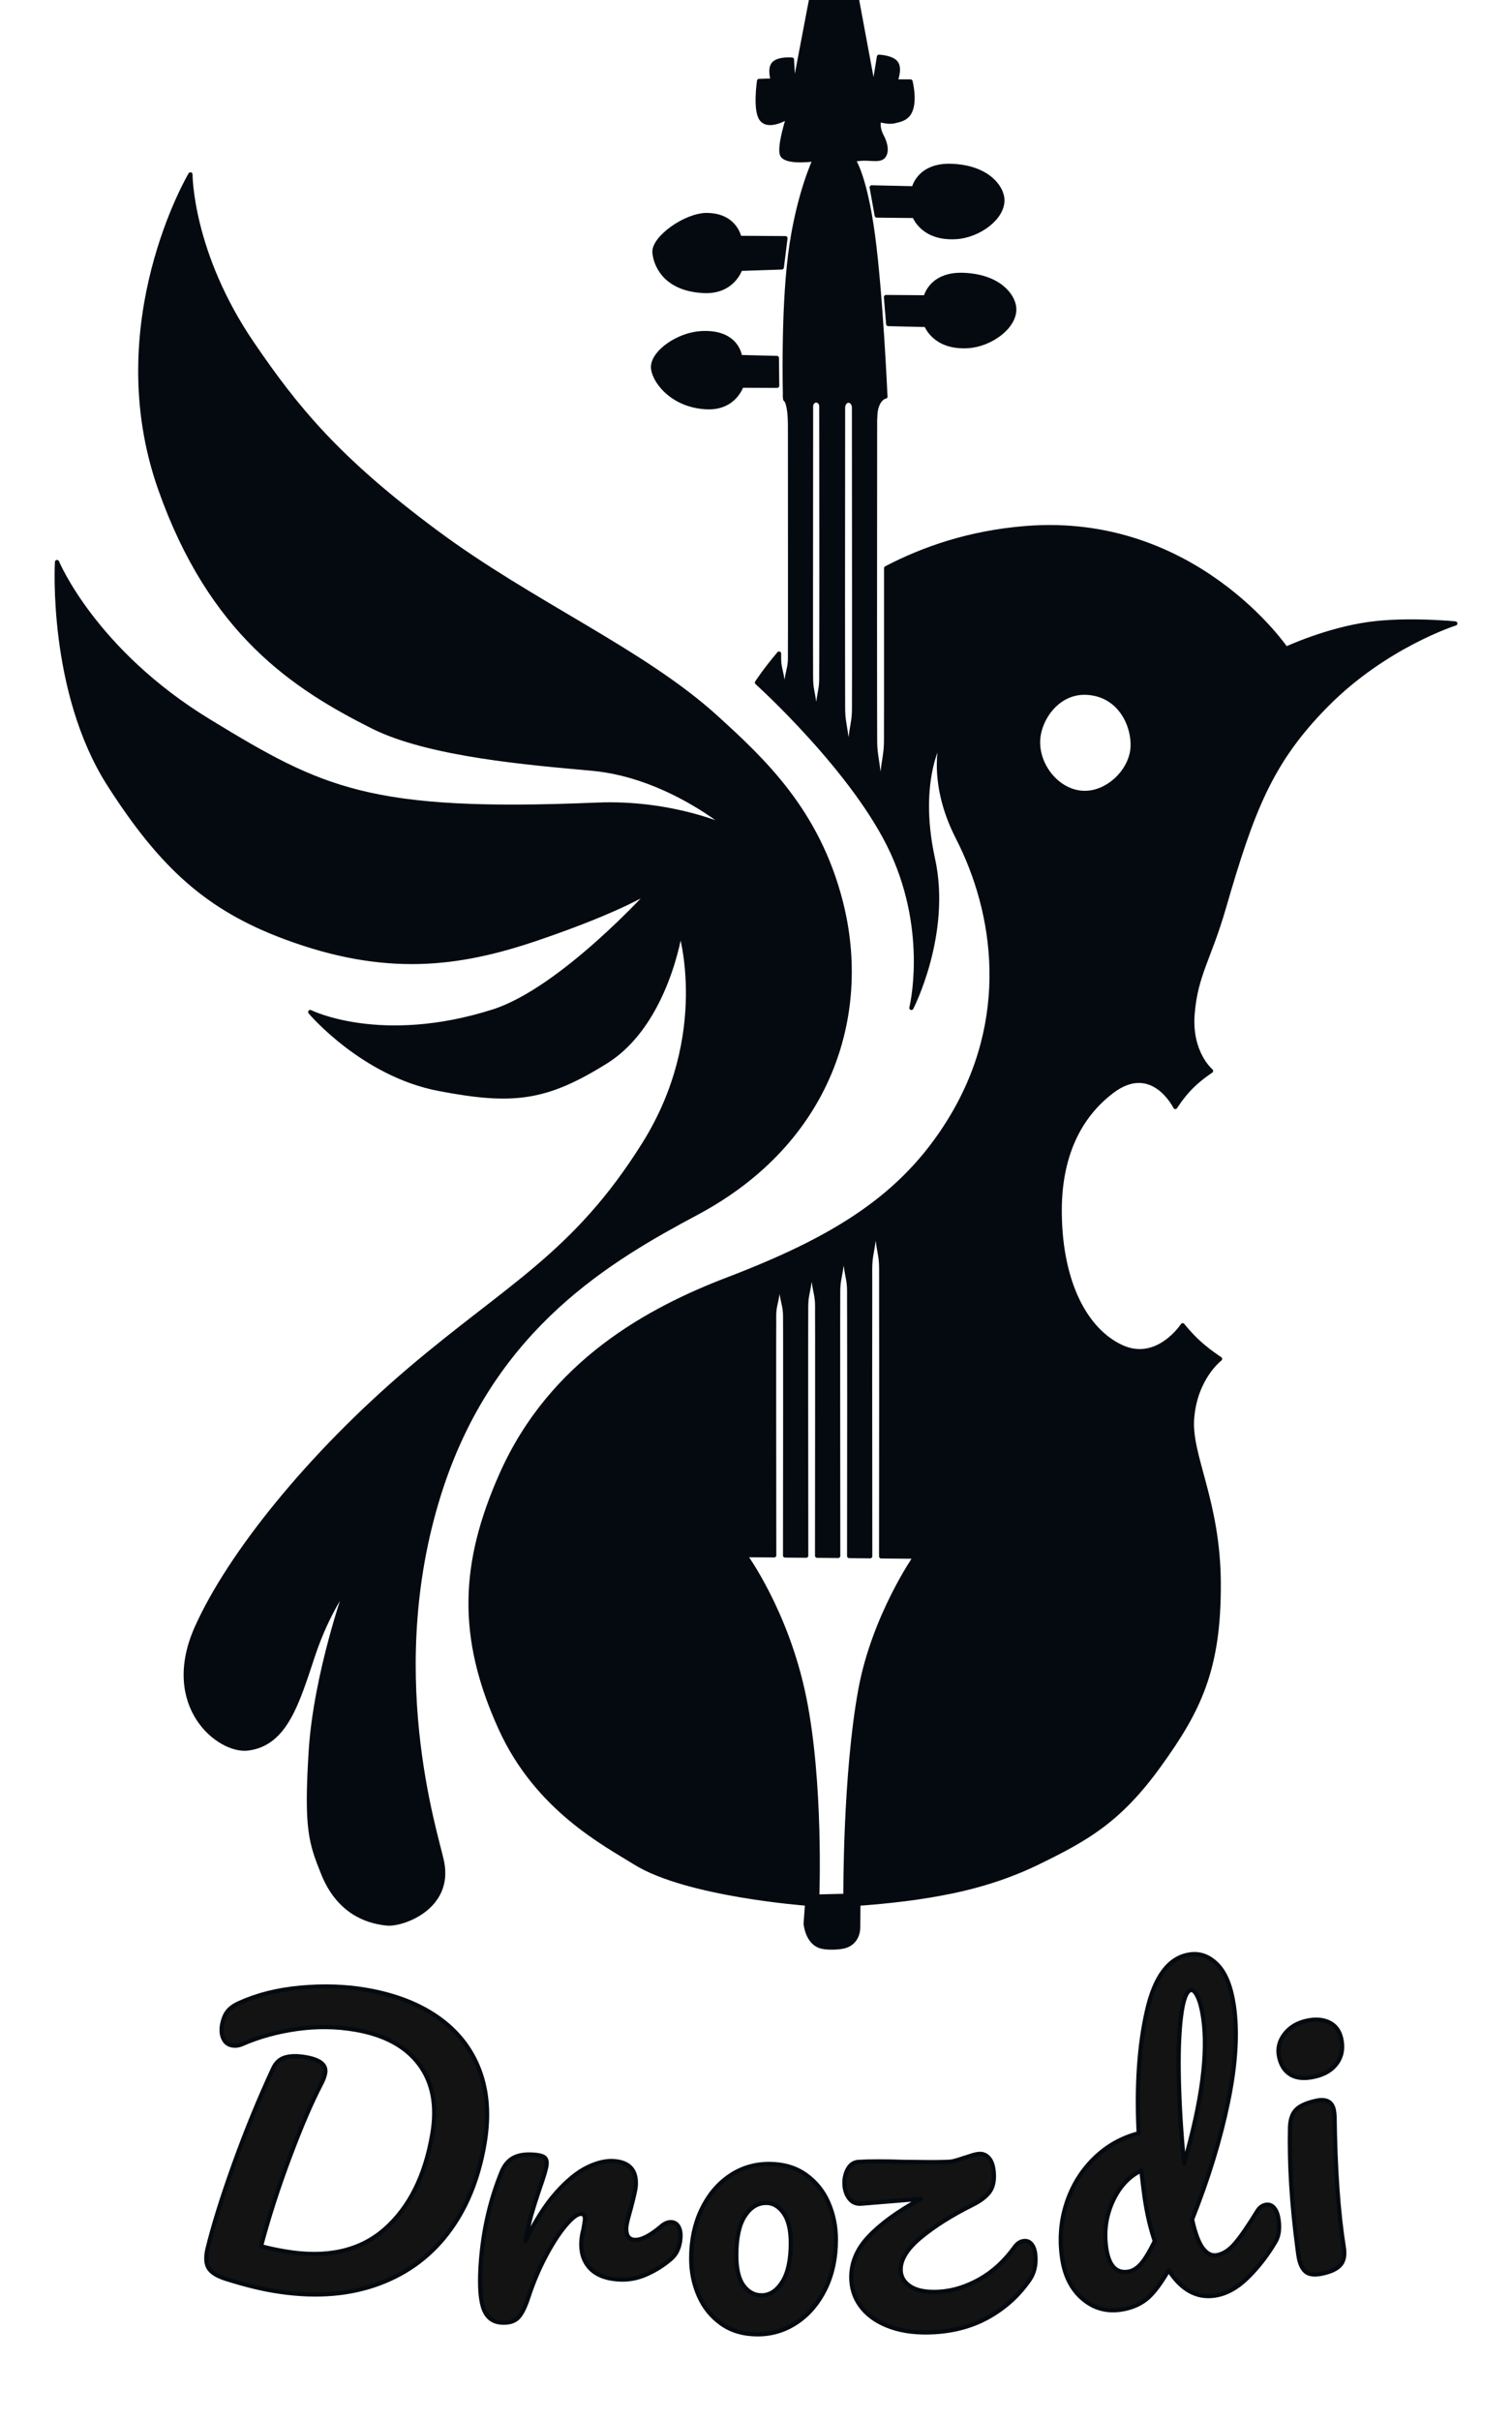 <?xml version="1.0" encoding="UTF-8" standalone="no"?>
<!DOCTYPE svg PUBLIC "-//W3C//DTD SVG 1.1//EN" "http://www.w3.org/Graphics/SVG/1.1/DTD/svg11.dtd">
<!-- Created with Vectornator (http://vectornator.io/) -->
<svg height="100%" stroke-miterlimit="10" style="fill-rule:nonzero;clip-rule:evenodd;stroke-linecap:round;stroke-linejoin:round;" version="1.1" viewBox="0 0 750 1200" width="100%" xml:space="preserve" xmlns="http://www.w3.org/2000/svg" xmlns:vectornator="http://vectornator.io" xmlns:xlink="http://www.w3.org/1999/xlink">
<defs/>
<clipPath id="ArtboardFrame">
<rect height="1200" width="750" x="0" y="0"/>
</clipPath>
<g clip-path="url(#ArtboardFrame)" id="Layer-2" vectornator:layerName="Layer 2">
<g fill="#131313" opacity="1" stroke="#040a10" stroke-linecap="butt" stroke-linejoin="round" stroke-width="2.093" vectornator:layerName="Curve 1">
<path d="M135.525 1135.91C128.702 1134.76 121.096 1132.86 112.707 1130.22C108.101 1128.84 105.075 1127.05 103.63 1124.87C102.185 1122.69 101.94 1119.5 102.895 1115.3C105.696 1103.8 110.08 1089.74 116.046 1073.14C122.012 1056.55 128.52 1040.68 135.571 1025.53C136.894 1022.73 138.89 1020.95 141.561 1020.19C144.231 1019.44 147.567 1019.4 151.567 1020.08C158.743 1021.3 161.992 1023.91 161.312 1027.91C161.033 1029.55 160.36 1031.38 159.295 1033.37C154.637 1042.27 149.435 1054.36 143.689 1069.67C137.943 1084.97 133.204 1099.69 129.472 1113.83C132.942 1114.78 136.912 1115.63 141.383 1116.39C161.971 1119.89 178.413 1116.27 190.707 1105.52C203.002 1094.78 210.917 1079 214.454 1058.17C216.831 1044.17 214.67 1032.67 207.968 1023.67C201.267 1014.66 190.622 1008.92 176.033 1006.44C166.622 1004.84 157.048 1004.73 147.313 1006.1C137.578 1007.47 128.595 1009.94 120.364 1013.51C118.655 1014.31 116.918 1014.56 115.153 1014.26C113.153 1013.92 111.71 1012.8 110.823 1010.89C109.936 1008.98 109.703 1006.8 110.122 1004.32C110.602 1001.5 111.467 999.258 112.718 997.594C113.969 995.93 115.842 994.524 118.337 993.374C127.394 989.223 137.637 986.635 149.068 985.611C160.499 984.587 171.273 984.934 181.391 986.652C195.744 989.09 207.732 993.698 217.353 1000.48C226.975 1007.25 233.79 1015.95 237.799 1026.55C241.808 1037.16 242.653 1049.29 240.335 1062.93C237.318 1080.7 231.156 1095.6 221.85 1107.64C212.543 1119.67 200.505 1128.19 185.737 1133.19C170.969 1138.18 154.231 1139.09 135.525 1135.91Z"/>
<path d="M248.507 1151.69C243.987 1151.32 240.996 1148.69 239.535 1143.78C238.073 1138.88 237.762 1131.19 238.603 1120.72C239.844 1105.26 243.224 1090.75 248.743 1077.18C250.09 1073.82 252.048 1071.43 254.615 1070.02C257.183 1068.61 260.667 1068.08 265.068 1068.44C267.447 1068.63 269.089 1069.06 269.992 1069.73C270.896 1070.4 271.281 1071.57 271.148 1073.23C270.995 1075.14 269.759 1079.35 267.44 1085.87C265.868 1090.53 264.582 1094.61 263.582 1098.13C262.582 1101.64 261.634 1105.99 260.738 1111.19C265.485 1101.27 270.554 1093.3 275.947 1087.27C281.34 1081.24 286.495 1077.04 291.413 1074.68C296.332 1072.32 300.753 1071.3 304.679 1071.62C312.411 1072.24 315.966 1076.41 315.345 1084.14C315.221 1085.69 314.385 1089.4 312.837 1095.26C311.503 1099.94 310.789 1102.87 310.693 1104.06C310.359 1108.23 311.679 1110.43 314.652 1110.67C317.983 1110.93 322.475 1108.66 328.129 1103.85C329.8 1102.43 331.468 1101.78 333.133 1101.91C334.679 1102.04 335.844 1102.82 336.626 1104.26C337.408 1105.7 337.709 1107.55 337.527 1109.81C337.174 1114.21 335.708 1117.56 333.128 1119.87C329.52 1123.05 325.388 1125.69 320.732 1127.77C316.076 1129.85 311.249 1130.69 306.253 1130.28C299.949 1129.78 295.29 1127.79 292.277 1124.31C289.264 1120.84 287.977 1116.37 288.416 1110.89C288.559 1109.11 288.881 1107.34 289.381 1105.58C289.81 1103.22 290.058 1101.63 290.125 1100.8C290.278 1098.89 289.7 1097.89 288.391 1097.78C286.607 1097.64 284.098 1099.44 280.864 1103.19C277.629 1106.95 274.322 1111.98 270.942 1118.29C267.562 1124.6 264.688 1131.32 262.322 1138.43C260.564 1143.92 258.744 1147.57 256.862 1149.39C254.98 1151.22 252.195 1151.98 248.507 1151.69Z"/>
<path d="M375.785 1157.52C368.744 1157.52 362.748 1155.76 357.796 1152.23C352.844 1148.71 349.116 1144.09 346.611 1138.36C344.105 1132.63 342.853 1126.49 342.854 1119.92C342.856 1110.85 344.557 1102.77 347.959 1095.67C351.361 1088.57 355.986 1083.02 361.834 1079.02C367.682 1075.03 374.246 1073.03 381.525 1073.03C388.566 1073.03 394.592 1074.79 399.603 1078.31C404.615 1081.83 408.373 1086.46 410.878 1092.19C413.384 1097.92 414.636 1104.06 414.635 1110.62C414.633 1119.69 412.902 1127.78 409.44 1134.88C405.978 1141.98 401.294 1147.53 395.386 1151.52C389.479 1155.52 382.945 1157.52 375.785 1157.52ZM377.757 1138.19C381.814 1138.19 385.245 1135.98 388.05 1131.56C390.855 1127.15 392.258 1120.71 392.26 1112.23C392.26 1105.67 391.068 1100.72 388.682 1097.38C386.296 1094.03 383.432 1092.36 380.09 1092.36C375.794 1092.36 372.244 1094.54 369.439 1098.89C366.634 1103.25 365.231 1109.72 365.23 1118.31C365.229 1125.12 366.421 1130.13 368.807 1133.35C371.194 1136.57 374.177 1138.18 377.757 1138.19Z"/>
<path d="M508.156 1111.23C509.705 1111.14 510.967 1111.79 511.942 1113.16C512.917 1114.54 513.476 1116.48 513.619 1118.99C513.871 1123.39 512.95 1127.15 510.856 1130.26C505.672 1137.85 499.059 1143.96 491.017 1148.6C482.975 1153.25 473.771 1155.86 463.406 1156.46C455.304 1156.92 448.205 1156.1 442.109 1154C436.013 1151.9 431.265 1148.82 427.866 1144.77C424.468 1140.72 422.618 1136.08 422.319 1130.83C421.87 1122.97 424.629 1115.82 430.597 1109.38C436.564 1102.95 445.285 1096.59 456.76 1090.32L427.493 1092.71C424.878 1092.98 422.83 1092.17 421.348 1090.28C419.865 1088.39 419.046 1086.08 418.889 1083.34C418.726 1080.48 419.267 1077.91 420.511 1075.63C421.755 1073.34 423.568 1072.13 425.951 1072C431.432 1071.68 438.783 1071.68 448.004 1071.99C449.917 1072 453.415 1072.04 458.499 1072.11C463.583 1072.18 467.852 1072.11 471.307 1071.92C472.499 1071.85 474.735 1071.24 478.017 1070.1C478.606 1069.95 479.75 1069.58 481.451 1069.01C483.151 1068.43 484.597 1068.11 485.788 1068.04C487.694 1067.93 489.321 1068.68 490.667 1070.27C492.013 1071.87 492.785 1074.4 492.982 1077.85C493.2 1081.66 492.476 1084.69 490.812 1086.94C489.147 1089.19 486.456 1091.25 482.739 1093.14C472.163 1098.4 463.452 1103.89 456.606 1109.6C449.761 1115.31 446.488 1120.79 446.787 1126.03C446.977 1129.37 448.683 1132.02 451.903 1133.98C455.123 1135.95 459.771 1136.76 465.847 1136.42C472.519 1136.03 479.185 1133.98 485.845 1130.25C492.505 1126.53 498.381 1121.11 503.474 1114.01C504.808 1112.26 506.369 1111.33 508.156 1111.23Z"/>
<path d="M628.045 1093.26C629.579 1093.03 630.895 1093.56 631.992 1094.84C633.088 1096.13 633.822 1098.01 634.192 1100.49C634.897 1105.21 634.323 1109.03 632.468 1111.97C628.511 1118.59 623.953 1124.43 618.796 1129.48C613.639 1134.54 608.227 1137.49 602.562 1138.33C593.592 1139.67 585.962 1135.44 579.672 1125.64C575.65 1132.64 571.938 1137.48 568.538 1140.16C565.137 1142.84 560.959 1144.55 556.002 1145.29C548.802 1146.36 542.471 1144.56 537.006 1139.89C531.542 1135.22 528.167 1128.57 526.88 1119.96C525.469 1110.51 526.167 1101.45 528.972 1092.77C531.777 1084.08 536.308 1076.65 542.563 1070.47C548.819 1064.28 556.243 1060.07 564.835 1057.82C563.658 1034.59 565.014 1014.38 568.904 997.213C572.794 980.042 579.873 970.689 590.142 969.155C595.217 968.397 599.78 970.068 603.831 974.169C607.882 978.269 610.604 984.982 611.997 994.306C613.971 1007.52 613.035 1023.47 609.188 1042.14C605.342 1060.82 599.382 1080.29 591.309 1100.56C592.804 1107.33 594.568 1112.08 596.602 1114.79C598.636 1117.5 600.893 1118.67 603.371 1118.3C606.558 1117.83 609.592 1115.93 612.473 1112.6C615.355 1109.27 619.076 1103.89 623.635 1096.45C624.805 1094.59 626.275 1093.52 628.045 1093.26ZM590.786 986.796C588.543 987.131 586.896 991.449 585.843 999.751C584.791 1008.05 584.429 1018.75 584.757 1031.86C585.085 1044.96 585.945 1058.59 587.334 1072.74C596.251 1041.96 599.405 1017.84 596.796 1000.38C596.126 995.892 595.222 992.468 594.085 990.104C592.948 987.74 591.848 986.637 590.786 986.796ZM559.527 1126.48C561.77 1126.15 563.875 1124.9 565.845 1122.73C567.814 1120.57 570.139 1116.75 572.822 1111.28C570.689 1105.09 569.033 1098.03 567.852 1090.13C567.428 1087.29 566.859 1082.67 566.143 1076.26C559.951 1079.24 555.2 1084.38 551.888 1091.7C548.576 1099.01 547.528 1106.74 548.745 1114.88C550.032 1123.49 553.626 1127.36 559.527 1126.48Z"/>
<path d="M652.08 1029.76C647.188 1030.86 643.266 1030.54 640.313 1028.82C637.36 1027.09 635.429 1024.19 634.519 1020.11C633.609 1016.04 634.45 1012.27 637.042 1008.82C639.634 1005.37 643.317 1003.11 648.092 1002.04C652.402 1001.08 656.13 1001.35 659.276 1002.85C662.423 1004.35 664.425 1007.02 665.283 1010.86C666.323 1015.52 665.635 1019.56 663.217 1022.97C660.8 1026.38 657.088 1028.65 652.08 1029.76ZM656.25 1127.32C652.523 1128.15 649.792 1127.97 648.056 1126.77C646.321 1125.57 645.089 1123.33 644.361 1120.07C644.153 1119.14 643.905 1117.48 643.618 1115.1C640.724 1093.37 639.482 1073.29 639.891 1054.86C640.017 1051.04 640.995 1048.16 642.824 1046.23C644.654 1044.29 647.957 1042.79 652.732 1041.72C657.74 1040.61 660.699 1042.09 661.609 1046.16C661.739 1046.74 661.869 1047.88 662 1049.56C662.323 1075.65 663.845 1097.26 666.567 1114.38C667.166 1118.16 666.644 1121.03 665.002 1122.98C663.36 1124.94 660.443 1126.39 656.25 1127.32Z"/>
</g>
<g opacity="1" vectornator:layerName="Group 5">
<g opacity="1" vectornator:layerName="Group 1">
<path d="M439.483 147.3L440.583 160.686L459.433 161.132C459.433 161.132 463.393 172.701 480.243 171.614C491.433 170.891 503.743 161.929 503.073 152.691C502.633 146.692 495.623 137.022 477.953 136.321C461.573 135.672 459.143 147.448 459.143 147.448L439.483 147.3Z" fill="#040a10" fill-rule="nonzero" opacity="1" stroke="#040a10" stroke-linecap="butt" stroke-linejoin="round" stroke-width="2.093" vectornator:layerName="Curve 7"/>
<path d="M432.393 92.912L434.903 106.877L453.543 107.071C453.543 107.071 457.513 118.64 474.353 117.553C485.553 116.83 497.863 107.868 497.183 98.63C496.753 92.632 489.733 82.961 472.063 82.26C455.683 81.611 453.263 93.387 453.263 93.387L432.393 92.912Z" fill="#040a10" fill-rule="nonzero" opacity="1" stroke="#040a10" stroke-linecap="butt" stroke-linejoin="round" stroke-width="2.093" vectornator:layerName="Curve 3"/>
<path d="M387.793 132.612L389.603 118.115L366.763 117.967C366.763 117.967 364.913 106.808 350.713 106.626C340.173 106.491 323.773 118.129 324.653 125.46C325.573 133.194 331.463 143.455 349.123 144.3C363.583 144.993 367.243 133.304 367.243 133.304L387.793 132.612Z" fill="#040a10" fill-rule="nonzero" opacity="1" stroke="#040a10" stroke-linecap="butt" stroke-linejoin="round" stroke-width="2.093" vectornator:layerName="Curve 4"/>
<path d="M385.493 191.303L385.343 177.517L367.113 177.064C367.113 177.064 365.943 164.043 347.543 165.235C336.353 165.961 324.023 174.571 323.933 181.948C323.863 187.962 332.603 200.943 350.253 201.922C364.293 202.699 367.833 191.225 367.833 191.225L385.493 191.303Z" fill="#040a10" fill-rule="nonzero" opacity="1" stroke="#040a10" stroke-linecap="butt" stroke-linejoin="round" stroke-width="2.093" vectornator:layerName="Curve 2"/>
<g opacity="1" vectornator:layerName="Group 4"/>
<path d="M192.073 953.812C199.523 954.492 223.933 946.012 219.253 923.172C216.473 909.602 189.053 826.862 219.123 736.762C245.623 657.372 302.993 624.182 345.623 601.422C411.513 566.232 431.343 503.372 417.113 447.412C405.633 402.222 378.643 377.022 355.233 355.747C318.773 322.597 264.163 299.46 216.103 263.735C167.513 227.613 146.993 202.49 125.103 170.378C94.393 125.345 94.463 86.474 94.463 86.474C94.463 86.474 50.543 160.353 79.433 242.364C104.653 313.966 146.003 340.721 184.663 360.195C212.763 374.344 262.933 378.362 293.623 381.152C331.303 384.582 361.543 410.492 361.543 410.492C361.543 410.492 333.963 397.422 295.963 399.022C182.893 403.782 159.603 391.652 103.753 357.676C46.603 322.91 28.283 278.701 28.283 278.701C28.283 278.701 24.573 342.77 54.183 389.052C80.183 429.672 103.053 450.442 141.433 464.732C191.163 483.242 227.353 478.632 266.143 465.452C309.733 450.642 323.453 441.032 323.453 441.032C323.453 441.032 278.873 490.652 244.693 501.542C188.813 519.332 153.883 501.832 153.883 501.832C153.883 501.832 179.933 532.762 217.763 539.962C254.123 546.872 270.493 545.252 300.673 526.352C330.843 507.442 337.473 461.512 337.473 461.512C337.473 461.512 353.623 512.802 319.453 567.372C285.283 621.942 252.153 637.522 203.273 679.072C153.323 721.532 113.833 770.922 97.663 806.932C80.133 845.972 108.623 868.772 122.903 867.022C141.533 864.742 147.393 844.552 155.253 820.912C162.413 799.342 172.203 786.362 172.203 786.362C172.203 786.362 156.563 829.852 154.153 868.332C151.743 906.802 154.133 913.662 160.273 928.942C167.673 947.372 181.173 952.822 192.073 953.812Z" fill="#040a10" fill-rule="nonzero" opacity="1" stroke="#040a10" stroke-linecap="butt" stroke-linejoin="round" stroke-width="2.093" vectornator:layerName="Curve 5"/>
</g>
<g opacity="1" vectornator:layerName="4 strings">
<path d="M425.116 0L402.179 0.594L394.835 39.125L393.335 38.938L392.835 29.562C392.835 29.562 386.55 28.963 383.96 31.438C381.37 33.91 383.398 39.938 383.398 39.938L376.523 40.156C376.523 40.156 374.434 54.266 377.554 58.844C381.214 64.228 391.116 57.812 391.116 57.812C391.116 57.812 385.946 73.71 388.116 77.062C390.646 80.963 404.241 78.969 404.241 78.969C404.241 78.969 395.68 96.924 391.96 126.312C388.25 155.703 389.398 196.531 389.398 196.531L389.679 196.531L389.679 196.219L436.71 196.281L436.71 196.625L439.148 196.625C439.159 196.605 439.167 196.583 439.179 196.562C439.174 196.454 436.926 145.651 432.96 116.344C429 87.005 423.335 79.281 423.335 79.281C423.335 79.281 425.815 78.533 429.835 78.656C433.855 78.779 436.959 79.41 438.429 77.281C439.889 75.182 439.548 71.627 437.398 67.562C434.778 62.617 436.179 59.438 436.179 59.438C436.179 59.438 440.325 60.869 443.585 60.125C446.375 59.487 448.843 58.917 450.523 56.781C454.533 51.707 451.648 40.406 451.648 40.406L444.148 40.406C444.148 40.406 446.529 34.591 444.679 31.5C442.819 28.41 435.991 28.156 435.991 28.156L434.148 39.531L432.523 39.781L425.116 0ZM436.71 196.625L389.679 196.531L389.679 197.812C389.737 197.856 389.773 197.968 389.835 198C389.968 198.085 390.079 198.186 390.241 198.281C390.411 198.386 390.486 198.591 390.616 198.75C390.434 198.572 390.247 198.406 390.054 198.25C390.487 198.439 390.802 198.921 391.054 199.469C391.025 199.374 391.005 199.273 390.96 199.188C390.98 199.234 391.034 199.265 391.054 199.312C391.11 199.429 391.099 199.453 391.116 199.531C391.618 200.692 391.754 201.847 391.804 203.188C391.811 203.312 391.862 203.439 391.866 203.562C391.886 204.011 391.85 204.545 391.835 205C391.831 205.12 391.857 205.459 391.866 205.625C391.869 205.666 391.866 205.781 391.866 205.781C391.896 231.215 391.898 256.661 391.898 282.094C391.908 292.145 391.918 302.2 391.898 312.25C391.898 315.84 391.886 319.411 391.866 323C391.857 325.142 391.959 327.34 391.679 329.469C391.439 331.273 390.925 333.054 390.585 334.844C390.055 337.706 389.608 340.594 389.148 343.469C388.698 340.594 388.24 337.706 387.71 334.844C387.37 333.054 386.856 331.272 386.616 329.469C386.384 327.7 386.425 325.886 386.429 324.094C379.352 332.445 375.491 338.469 375.491 338.469C375.491 338.469 424.434 382.546 442.804 422.906C461.174 463.266 452.085 499.781 452.085 499.781C452.085 499.781 470.953 463.226 462.773 425.906C453.883 385.356 467.616 364.938 467.616 364.938C467.616 364.938 460.105 386.124 475.085 415.344C494.055 452.344 502.17 505.25 470.96 555.75C447.67 593.44 413.974 614.125 361.054 634.375C322.474 649.135 273.6 675.107 248.71 731.188C229.29 774.938 227.449 811.515 248.429 857.375C266.519 896.955 299.926 914.237 315.116 923.688C340.736 939.608 400.366 943.969 400.366 943.969L399.648 953.844C399.648 953.844 400.34 963.804 407.96 965.344C411.39 966.044 416.543 965.741 419.023 965.031C426.203 962.951 425.679 955.344 425.679 955.344L425.773 943.969C425.773 943.969 444.418 942.786 461.398 939.906C473.788 937.806 493.618 933.953 514.898 923.562C538.638 911.962 554.994 902.994 574.804 875.594C594.624 848.204 604.753 827.849 604.523 784.969C604.293 744.269 589.924 721.989 591.304 703.469C592.814 683.259 605.179 673.844 605.179 673.844C605.179 673.844 599.559 670.17 594.929 666C590.299 661.83 586.648 657.156 586.648 657.156C586.648 657.156 574.114 676.353 556.054 667.812C538.394 659.473 526.188 636.164 525.648 602.344C525.168 572.964 535.64 553.31 551.46 541.25C571.63 525.86 582.991 548.906 582.991 548.906C582.991 548.906 586.343 543.564 590.773 539.094C595.193 534.624 600.71 531.031 600.71 531.031C600.71 531.031 589.994 522.2 591.554 502.75C593.124 483.3 599.813 475.253 607.023 450.312C621.133 401.552 630.308 377.635 657.898 349.688C687.008 320.194 721.866 309.156 721.866 309.156C721.866 309.156 698.341 306.79 679.241 309.406C657.911 312.327 637.898 321.719 637.898 321.719C637.898 321.719 592.578 255.047 508.648 261.875C481.109 264.115 458.249 271.962 439.554 281.75C439.558 289.906 439.554 298.063 439.554 306.219C439.554 319.914 439.564 333.648 439.554 347.344C439.554 352.235 439.533 357.11 439.523 362C439.512 364.922 439.598 367.873 439.398 370.781C439.198 373.79 438.61 376.689 438.21 379.625C437.68 383.52 437.233 387.423 436.773 391.344C436.313 387.423 435.865 383.52 435.335 379.625C434.935 376.689 434.379 373.79 434.179 370.781C434.039 368.734 434.064 367.024 434.054 364.969C434.034 360.077 434.023 355.173 434.023 350.281C434.003 336.586 433.991 322.883 433.991 309.188C433.991 273.971 434.034 238.718 434.054 203.5C434.054 203.185 434.228 202.982 434.273 202.688L434.148 202.594L434.116 202.594C434.083 202.126 434.134 201.721 434.179 201.312C434.172 201.362 434.121 201.386 434.116 201.438C434.106 201.621 433.955 201.869 434.085 202C434.065 201.982 434.074 202.019 434.054 202C433.914 201.881 434.075 201.622 434.085 201.438C434.1 201.274 434.148 201.108 434.179 200.938C434.21 200.767 434.223 200.594 434.273 200.438C434.32 200.292 434.438 200.205 434.523 200.094C434.879 199.301 435.647 198.697 436.71 198.188L436.71 196.625ZM404.866 198.594C406.271 198.594 407.398 199.874 407.398 201.438C407.416 229.962 407.46 258.475 407.46 287C407.46 298.249 407.438 309.531 407.429 320.781C407.419 324.798 407.407 328.795 407.398 332.812C407.388 335.209 407.472 337.653 407.21 340.031C406.985 342.052 406.519 344.06 406.21 346.062C405.704 349.264 405.288 352.468 404.866 355.688C404.435 352.468 404.028 349.264 403.523 346.062C403.213 344.06 402.716 342.052 402.491 340.031C402.229 337.653 402.282 335.209 402.273 332.812C402.254 329.197 402.241 325.583 402.241 321.969C402.223 310.317 402.241 298.651 402.241 287C402.241 258.475 402.285 229.962 402.304 201.438C402.304 199.874 403.461 198.594 404.866 198.594ZM420.898 198.656C422.398 198.656 423.616 200.233 423.616 202.156C423.646 233.391 423.669 264.61 423.679 295.844C423.679 308.337 423.689 320.85 423.679 333.344C423.669 337.807 423.668 342.257 423.648 346.719C423.648 349.386 423.713 352.093 423.523 354.75C423.323 357.485 422.735 360.135 422.335 362.812C421.805 366.368 421.358 369.924 420.898 373.5C420.448 369.924 419.99 366.368 419.46 362.812C419.06 360.135 418.504 357.485 418.304 354.75C418.164 352.882 418.179 351.311 418.179 349.438C418.159 344.976 418.158 340.462 418.148 336C418.138 323.507 418.116 311.056 418.116 298.562C418.126 266.436 418.149 234.284 418.179 202.156C418.169 200.233 419.398 198.656 420.898 198.656ZM539.898 343.562C556.118 344.977 562.355 360.328 561.835 370.406C561.215 382.371 549.275 393.816 537.085 393.156C524.905 392.506 514.878 380.42 514.898 368C514.918 356.984 524.538 342.222 539.898 343.562ZM434.366 607.188C434.826 610.778 435.264 614.357 435.804 617.938C436.134 620.167 436.668 622.437 436.898 624.688C437.187 627.358 437.106 630.07 437.116 632.75C437.136 636.78 437.116 640.804 437.116 644.844C437.136 657.834 437.158 670.822 437.148 683.812C437.148 713.132 437.113 742.44 437.085 771.75L454.085 771.906C454.085 771.906 433.524 801.34 426.804 837.75C419.044 879.8 419.366 940.094 419.366 940.094L405.366 940.438C405.366 940.438 407.526 883.984 398.866 841.594C390.206 799.194 369.554 771.125 369.554 771.125L384.023 771.25C383.994 746.519 383.96 721.794 383.96 697.062C383.95 686.932 383.94 676.786 383.96 666.656C383.96 663.036 383.971 659.401 383.991 655.781C384.001 653.621 383.889 651.431 384.179 649.281C384.409 647.461 384.933 645.644 385.273 643.844C385.803 640.954 386.25 638.056 386.71 635.156C387.16 638.056 387.618 640.954 388.148 643.844C388.488 645.644 389.001 647.461 389.241 649.281C389.521 651.431 389.45 653.621 389.46 655.781C389.47 659.041 389.481 662.312 389.491 665.562C389.501 676.063 389.491 686.572 389.491 697.062C389.482 721.815 389.457 746.561 389.429 771.312L399.898 771.406C399.878 746.675 399.844 721.954 399.835 697.219C399.835 685.949 399.825 674.676 399.835 663.406C399.845 659.376 399.856 655.342 399.866 651.312C399.876 648.913 399.805 646.463 400.085 644.062C400.325 642.043 400.839 640.041 401.179 638.031C401.709 634.821 402.166 631.595 402.616 628.375C403.076 631.595 403.514 634.821 404.054 638.031C404.384 640.041 404.918 642.042 405.148 644.062C405.437 646.462 405.325 648.912 405.335 651.312C405.355 654.943 405.366 658.568 405.366 662.188C405.386 673.858 405.366 685.549 405.366 697.219C405.366 721.964 405.325 746.696 405.304 771.438L415.773 771.531C415.746 745.2 415.71 718.859 415.71 692.531C415.7 680.641 415.69 668.765 415.71 656.875C415.71 652.625 415.721 648.365 415.741 644.125C415.751 641.585 415.67 639.03 415.96 636.5C416.19 634.37 416.724 632.245 417.054 630.125C417.594 626.735 418.031 623.338 418.491 619.938C418.941 623.338 419.399 626.735 419.929 630.125C420.269 632.245 420.783 634.37 421.023 636.5C421.302 639.03 421.2 641.585 421.21 644.125C421.22 647.945 421.231 651.774 421.241 655.594C421.251 667.914 421.273 680.221 421.273 692.531C421.264 718.88 421.23 745.241 421.21 771.594L431.648 771.688C431.628 742.398 431.594 713.111 431.585 683.812C431.585 671.272 431.606 658.728 431.616 646.188C431.626 642.158 431.606 638.134 431.616 634.094C431.626 630.974 431.505 627.798 431.835 624.688C432.075 622.438 432.599 620.168 432.929 617.938C433.469 614.358 433.916 610.778 434.366 607.188Z" fill="#040a10" fill-rule="nonzero" opacity="1" stroke="#040a10" stroke-linecap="butt" stroke-linejoin="round" stroke-width="2.093" vectornator:layerName="Curve 1"/>
<path d="M434.048 207.424C434.226 197.434 439.162 196.625 439.162 196.625" fill="none" opacity="1" stroke="#040a10" stroke-linecap="butt" stroke-linejoin="round" stroke-width="2.093" vectornator:layerName="Curve 2"/>
<path d="M392.22 212.423C392.132 198.8 389.696 197.696 389.696 197.696" fill="none" opacity="1" stroke="#040a10" stroke-linecap="butt" stroke-linejoin="round" stroke-width="2.588" vectornator:layerName="Curve 3"/>
<path d="M389.313 199.287C389.022 198.772 388.413 199.097 388.347 196.52C388.281 193.944 390.905 195.779 390.905 195.779L392.156 199.044C392.156 199.044 389.604 199.802 389.313 199.287Z" fill="#040a10" fill-rule="nonzero" opacity="1" stroke="none" vectornator:layerName="Curve 4"/>
</g>
</g>
</g>
</svg>
